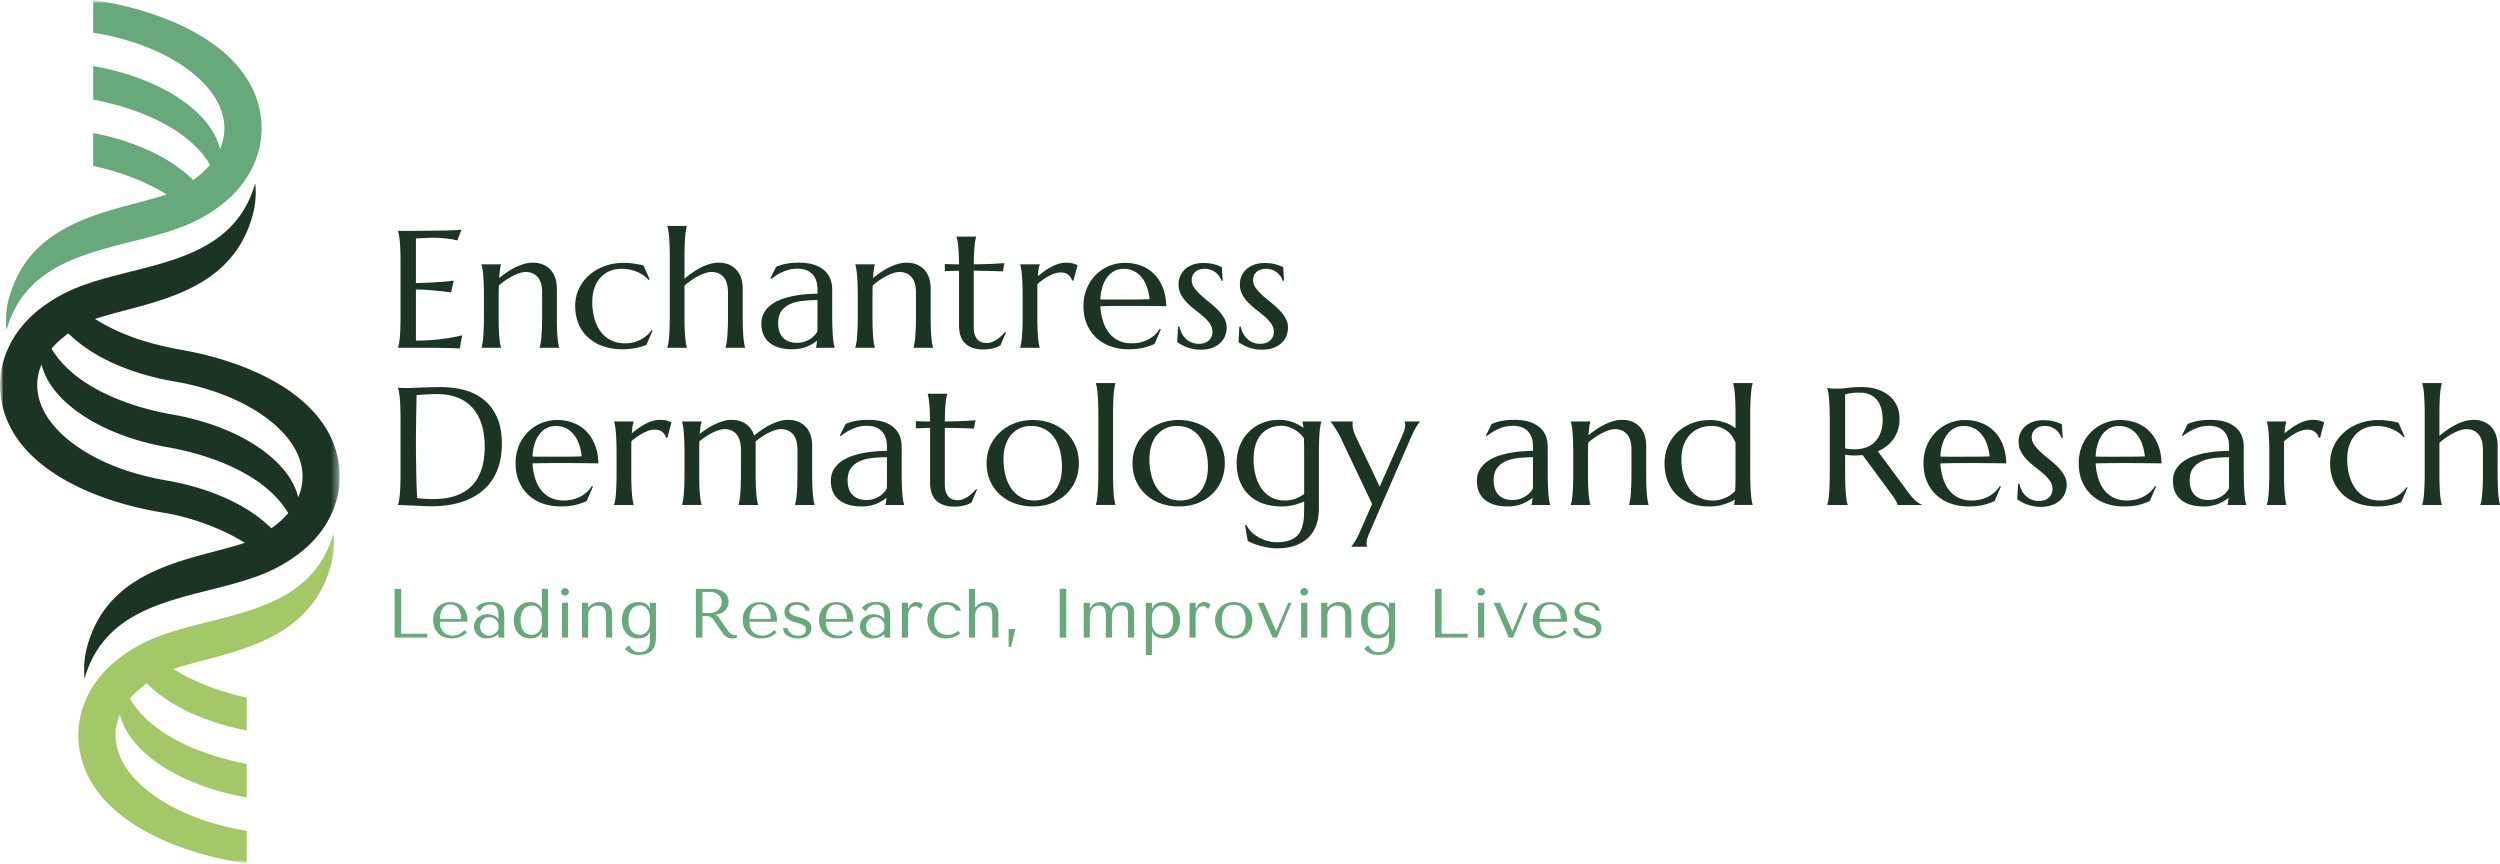 <svg xmlns="http://www.w3.org/2000/svg" width="359" height="124" fill="none"><mask id="a" width="49" height="124" x="0" y="0" maskUnits="userSpaceOnUse" style="mask-type:luminance"><path fill="#fff" d="M0 0h48.791v124H0z"></path></mask><g mask="url(#a)"><mask id="b" width="49" height="124" x="0" y="0" maskUnits="userSpaceOnUse" style="mask-type:luminance"><path fill="#fff" d="M0 0h48.791v124H0z"></path></mask><g mask="url(#b)"><path fill="#1C3423" fill-rule="evenodd" d="M34.996 77.845c-3.325-2.041-7.715-3.616-11.636-4.243C13.28 71.972.947 66.819.046 56.348a12.1 12.1 0 0 1 .368-4.21l.07-.254c.226-.793.522-1.567.893-2.309.39-.796.864-1.552 1.405-2.266.607-.799 1.3-1.538 2.053-2.21a19 19 0 0 1 1.626-1.295l.502-.344a23 23 0 0 1 2.324-1.357c8.986-4.573 23.725-3.065 27.364-15.785l.023.263q.088 1.058 0 2.12a12.6 12.6 0 0 1-.366 2.093c-3.06 11.54-14.927 12.51-22.5 14.95l-.157.064.147.09c3.963 2.432 7.997 3.576 12.537 4.394 9.899 1.788 21.54 6.94 22.415 17.102q.093 1.062 0 2.12a12 12 0 0 1-.365 2.091l-.072.253a13.5 13.5 0 0 1-.89 2.307 14.3 14.3 0 0 1-1.406 2.269 16 16 0 0 1-2.056 2.212c-.514.461-1.06.893-1.626 1.294l-.5.345c-.745.496-1.523.948-2.323 1.354-8.988 4.578-23.725 3.068-27.364 15.788l-.025-.263a12 12 0 0 1 .002-2.118q.09-1.062.366-2.09c3.062-11.54 14.927-12.51 22.497-14.95l.16-.067zm-10.73-8.792c5.828 1.072 11.196 3.363 14.644 6.756l.054.054.064-.044q.553-.394 1.063-.834.677-.584 1.258-1.257l.039-.047-.033-.055c-3.137-5.25-10.512-8.169-17.007-9.354-3.89-.655-7.758-1.88-11.103-3.785-3.08-1.753-6.253-4.446-7.208-7.896l-.072-.263-.1.256a7.5 7.5 0 0 0-.492 2.08c-.044.476-.039.958.018 1.434.414 3.809 3.654 6.835 6.85 8.774 3.559 2.158 7.802 3.502 12.025 4.181m.175-9.585c3.888.655 7.76 1.88 11.106 3.784 3.077 1.754 6.253 4.447 7.207 7.897l.073.263.1-.256a7.4 7.4 0 0 0 .476-3.511c-.417-3.81-3.654-6.833-6.853-8.775-3.561-2.16-7.802-3.506-12.024-4.183-5.829-1.072-11.197-3.363-14.645-6.756l-.054-.054-.064.044q-.55.393-1.063.836c-.45.39-.872.808-1.258 1.257l-.039.047.031.053c3.137 5.25 10.51 8.169 17.007 9.354" clip-rule="evenodd"></path></g><mask id="c" width="49" height="124" x="0" y="0" maskUnits="userSpaceOnUse" style="mask-type:luminance"><path fill="#fff" d="M0 0h48.791v124H0z"></path></mask><g mask="url(#c)"><path fill="#67A97B" fill-rule="evenodd" d="M23.772 27.833c-2.898-1.778-6.523-3.174-10.386-4.01v-4.72c5.695 1.102 10.919 3.368 14.3 6.694l.056.055.062-.045c.368-.263.726-.54 1.063-.836.45-.39.872-.806 1.258-1.255l.041-.047-.03-.054c-3.096-5.181-10.317-8.093-16.747-9.305V9.488c3.831.663 7.64 1.88 10.936 3.755 3.078 1.754 6.25 4.447 7.205 7.897l.072.262.1-.255a7.4 7.4 0 0 0 .477-3.512c-.417-3.809-3.654-6.835-6.85-8.774-3.536-2.145-7.746-3.49-11.94-4.171V0c10.218 1.478 23.21 6.624 24.137 17.38q.09 1.062 0 2.12a12.3 12.3 0 0 1-.366 2.09l-.072.254c-.224.791-.52 1.565-.89 2.309a14 14 0 0 1-1.405 2.264c-.61.801-1.3 1.54-2.053 2.215q-.775.689-1.627 1.294l-.499.345c-.746.498-1.526.947-2.324 1.354C19.305 36.201 4.563 34.69.927 47.413L.9 47.15a12.4 12.4 0 0 1 0-2.12q.09-1.06.365-2.091c3.062-11.542 14.925-12.512 22.496-14.952l.16-.067z" clip-rule="evenodd"></path></g><mask id="d" width="49" height="124" x="0" y="0" maskUnits="userSpaceOnUse" style="mask-type:luminance"><path fill="#fff" d="M0 0h48.791v124H0z"></path></mask><g mask="url(#d)"><path fill="#A4C868" fill-rule="evenodd" d="M25.045 96.165c2.898 1.778 6.523 3.174 10.383 4.01v4.719c-5.694-1.101-10.915-3.368-14.297-6.693l-.054-.055-.064.045q-.552.393-1.063.838c-.45.39-.872.806-1.258 1.255l-.041.047.03.052c3.096 5.181 10.314 8.092 16.747 9.305v4.821c-3.831-.662-7.637-1.88-10.93-3.755-3.081-1.753-6.254-4.446-7.209-7.896l-.072-.265-.1.258a7.4 7.4 0 0 0-.491 2.078c-.042.479-.036.96.015 1.433.414 3.81 3.654 6.835 6.85 8.775 3.536 2.142 7.743 3.486 11.937 4.171V124c-10.218-1.478-23.208-6.624-24.134-17.382a12.31 12.31 0 0 1 .365-4.211l.07-.256c.224-.791.522-1.567.89-2.309.391-.796.867-1.552 1.405-2.264.607-.798 1.3-1.537 2.054-2.212a19 19 0 0 1 1.626-1.295l.502-.344a23 23 0 0 1 2.32-1.354c8.986-4.576 23.729-3.066 27.365-15.788l.023.263a12.28 12.28 0 0 1-.365 4.211c-3.06 11.54-14.928 12.509-22.496 14.952l-.16.064z" clip-rule="evenodd"></path></g></g><path fill="#1C3423" d="M57.163 33.157a387 387 0 0 0 5.77-.041q1.251-.018 2.138-.053.886-.035 1.203-.094l-.596 1.558a9 9 0 0 0-.935-.188 21 21 0 0 0-1.124-.134 16 16 0 0 0-2.223-.047q-.407.017-.783.04l-.887.048v6.392a47 47 0 0 0 2.26-.07 71 71 0 0 0 1.712-.117q.826-.07 1.458-.164l-.377 1.697q-.838-.105-1.713-.199a46 46 0 0 0-1.64-.146 24 24 0 0 0-1.7-.064v7.34q1.433 0 2.636-.117a30 30 0 0 0 2.101-.27q1.046-.163 1.908-.385l-.353 1.896a12 12 0 0 0-.437-.023l-.65-.024q-.359-.01-.753-.017l-1.767-.03h-5.248V49.9q.072-.246.14-.61.066-.361.115-.9.048-.54.073-1.283a54 54 0 0 0 .024-1.738v-7.622q0-.995-.024-1.738-.025-.744-.073-1.288-.049-.545-.116-.908a6 6 0 0 0-.14-.608zm20.687 8.898q0-1.545-.643-2.272-.645-.726-1.725-.726-.39 0-.875.158a7 7 0 0 0-.996.422q-.51.263-1.02.615-.51.351-.96.749l-.025 1.534v2.833q0 .995.025 1.738.024.744.073 1.282.048.54.109.902.06.363.133.609v.047H69.14v-.047q.074-.246.14-.61.067-.361.11-.9.042-.54.072-1.283t.03-1.738v-2.833q0-.996-.03-1.739a35 35 0 0 0-.073-1.282 9 9 0 0 0-.109-.901 6 6 0 0 0-.14-.61v-.046h2.807v.047a4 4 0 0 0-.152.743q-.055.45-.116 1.177.498-.398 1.075-.796a10 10 0 0 1 1.197-.709 8 8 0 0 1 1.263-.503q.644-.193 1.264-.193.947 0 1.61.316.66.316 1.08.831.42.516.608 1.177t.188 1.34v3.98q0 .996.024 1.74.025.742.073 1.282.05.538.11.9.06.364.133.61v.047h-2.806v-.047q.073-.246.14-.61.065-.361.11-.9.041-.54.072-1.283t.03-1.738zm15.865 5.397-.898 2.084q-.329.14-.754.257a10.35 10.35 0 0 1-2.672.363q-1.47 0-2.715-.415a6.2 6.2 0 0 1-2.15-1.212 5.5 5.5 0 0 1-1.416-1.955q-.51-1.16-.51-2.646 0-1.323.529-2.453a6 6 0 0 1 1.47-1.96 6.9 6.9 0 0 1 2.216-1.3 8 8 0 0 1 2.77-.469q.681 0 1.458.111.777.112 1.385.287l.862 1.99-.146.083a3.9 3.9 0 0 0-.722-.662 4.7 4.7 0 0 0-.923-.51 6 6 0 0 0-1.063-.327 5.6 5.6 0 0 0-1.142-.117q-.948 0-1.725.322a3.7 3.7 0 0 0-1.337.93 4.3 4.3 0 0 0-.868 1.493q-.31.885-.31 2.008 0 1.264.298 2.353t.886 1.891 1.483 1.253q.892.45 2.095.45.56 0 1.111-.134a4.75 4.75 0 0 0 1.95-.99q.413-.35.693-.795zm10.824-5.397q0-1.545-.644-2.272t-1.725-.726q-.4 0-.893.158a6.5 6.5 0 0 0-1.008.428 9 9 0 0 0-1.026.626q-.51.357-.948.755v4.344q0 .995.025 1.738.024.744.072 1.282.05.54.11.902.06.363.133.609v.047H95.83v-.047q.073-.246.14-.61.066-.361.11-.9.042-.54.072-1.283t.03-1.738V37.02q0-.995-.03-1.738-.03-.744-.073-1.282a9 9 0 0 0-.11-.902 6 6 0 0 0-.139-.608v-.047h2.806v.047a5 5 0 0 0-.133.608q-.06.363-.11.902-.048.538-.072 1.282a54 54 0 0 0-.025 1.738v2.997q.487-.421 1.075-.83.59-.411 1.221-.738.631-.329 1.288-.527a4.4 4.4 0 0 1 1.287-.2q.948 0 1.61.317.662.316 1.081.831.42.516.608 1.177t.188 1.34v3.98q0 .996.024 1.74.025.742.073 1.282.049.538.109.9.061.364.134.61v.047h-2.806v-.047a6 6 0 0 0 .14-.61q.067-.361.109-.9.042-.54.073-1.283t.03-1.738zm4.799 4.437q0-.925.394-1.604.396-.68 1.051-1.16.656-.48 1.494-.778t1.737-.468q.9-.17 1.774-.234a28 28 0 0 1 1.604-.076v-.597q0-.773-.207-1.335a2.5 2.5 0 0 0-.583-.93 2.4 2.4 0 0 0-.905-.551 3.6 3.6 0 0 0-1.16-.182q-.437 0-.863.07a5 5 0 0 0-.88.235 6.5 6.5 0 0 0-.96.445q-.504.28-1.087.714l-.122-.07.826-1.651q.402-.176.79-.287a7.7 7.7 0 0 1 1.609-.28q.42-.03.881-.03 1.276 0 2.181.298.904.299 1.482.82.576.52.844 1.218.267.696.267 1.492v3.817q0 .995.031 1.738.03.744.073 1.282.042.54.109.902.066.363.14.609v.047h-2.685v-.047q.06-.188.091-.422.03-.234.055-.562-.255.21-.602.434a5 5 0 0 1-.789.403 5.6 5.6 0 0 1-.984.293 6 6 0 0 1-1.185.111q-2.114 0-3.267-.954-1.154-.955-1.154-2.71m8.054-3.407q-1.106.012-2.126.123-1.021.111-1.804.462t-1.251 1.001q-.468.651-.468 1.727 0 1.382.717 2.107.716.726 1.98.726a3.4 3.4 0 0 0 1.063-.158q.479-.158.85-.398.37-.24.626-.526.255-.288.388-.557.025-.444.025-.989v-3.518m14.14-1.03q0-1.545-.644-2.272-.643-.726-1.725-.726-.389 0-.875.158a6.7 6.7 0 0 0-.996.422q-.51.263-1.02.615-.51.351-.96.749l-.024 1.534v2.833q0 .995.024 1.738.024.744.073 1.282.049.54.109.902.061.363.134.609v.047h-2.806v-.047q.072-.246.139-.61.067-.361.11-.9a37 37 0 0 0 .103-3.021v-2.833q0-.996-.03-1.739a37 37 0 0 0-.073-1.282 9 9 0 0 0-.11-.901 6 6 0 0 0-.139-.61v-.046h2.806v.047a4 4 0 0 0-.152.743q-.055.45-.115 1.177.498-.398 1.075-.796a10 10 0 0 1 1.196-.709 8 8 0 0 1 1.264-.503q.643-.193 1.263-.193.947 0 1.61.316.661.316 1.081.831.419.516.607 1.177.189.661.188 1.34v3.98q0 .996.025 1.74.024.742.073 1.282.048.538.109.9.06.364.134.61v.047h-2.807v-.047a6 6 0 0 0 .14-.61 9 9 0 0 0 .109-.9q.043-.54.073-1.283.031-.743.031-1.738zm10.167 7.2q.365 0 .723-.129.359-.129.693-.351t.643-.51q.31-.286.577-.602l.122.058-.79 1.885-.358.17a4 4 0 0 1-.51.187 5.7 5.7 0 0 1-1.646.217q-1.628 0-2.533-.85-.905-.848-.905-2.65v-7.81l-2.041.07v-1.03q.377.023.899.035t1.142.012a43 43 0 0 0-.043-1.47q-.03-.638-.073-1.112a9 9 0 0 0-.103-.802 7 7 0 0 0-.121-.55v-.047h2.806v.047a4 4 0 0 0-.134.55q-.06.328-.103.797a26 26 0 0 0-.073 1.106q-.03.638-.042 1.48.765-.011 1.5-.028a54 54 0 0 0 2.357-.106q.418-.03.552-.052l-.218 1.194q-.62-.012-1.3-.035a56 56 0 0 0-1.336-.035l-1.555-.024v8.055q0 .726.164 1.177.164.45.425.708.26.258.595.351.335.094.686.094m5.151-6.72q0-.996-.03-1.739a37 37 0 0 0-.073-1.282 9 9 0 0 0-.11-.901 6 6 0 0 0-.139-.61v-.046h2.806v.047q-.098.27-.164.655-.067.387-.103.995.449-.362.935-.714.486-.35.996-.62t1.039-.433q.528-.165 1.063-.164.327 0 .571.03a3 3 0 0 1 .789.198l.304.123-.595 2.236-.207-.047a1.54 1.54 0 0 0-.546-.825q-.402-.31-1.094-.31-.377 0-.789.129a5 5 0 0 0-.839.357 9 9 0 0 0-.85.526q-.425.3-.826.627-.024.34-.024.737v3.863q0 .996.024 1.74.024.742.073 1.282.049.538.109.9.061.364.134.61v.047h-2.806v-.047q.072-.246.139-.61.067-.361.11-.9a37 37 0 0 0 .103-3.021zm15.197 7.621a7.6 7.6 0 0 1-2.527-.41 5.9 5.9 0 0 1-2.053-1.2 5.6 5.6 0 0 1-1.378-1.955q-.505-1.164-.505-2.663 0-1.323.462-2.453a6 6 0 0 1 1.276-1.96 5.873 5.873 0 0 1 4.251-1.768q1.251 0 2.32.415 1.07.416 1.853 1.206t1.239 1.955q.456 1.164.492 2.652a326 326 0 0 0-5.6-.047q-1.057 0-2.059.012-1.002.011-1.804.035a8.8 8.8 0 0 0 .395 2.2q.321.984.887 1.68.565.697 1.372 1.072t1.828.375q.705 0 1.331-.158a4.8 4.8 0 0 0 1.135-.44q.51-.28.912-.66.4-.382.68-.826l.146.07-.899 2.084q-.657.328-1.567.556-.912.228-2.187.228m-1.616-7.141q1.215 0 2.436-.006a73 73 0 0 0 2.217-.041 7.5 7.5 0 0 0-.413-1.827 4.6 4.6 0 0 0-.778-1.37 3.3 3.3 0 0 0-1.117-.866 3.3 3.3 0 0 0-1.421-.304q-.705 0-1.294.298a3 3 0 0 0-1.027.86 4.5 4.5 0 0 0-.704 1.377 7 7 0 0 0-.316 1.855q.546.024 1.154.024zm15.149-2.705-.17.024a2.6 2.6 0 0 0-.76-1.136 2.5 2.5 0 0 0-.716-.427 2.6 2.6 0 0 0-.966-.17q-.376 0-.711.105t-.583.31a1.5 1.5 0 0 0-.395.51 1.64 1.64 0 0 0-.145.714q0 .573.37 1.095.37.52.929 1.03.56.509 1.209 1.024.65.516 1.209 1.077.558.563.929 1.2.37.639.371 1.376 0 .597-.219 1.165a2.8 2.8 0 0 1-.674 1.013q-.456.444-1.166.72-.711.275-1.695.275a5.3 5.3 0 0 1-1.087-.106 6 6 0 0 1-.923-.263 5 5 0 0 1-.754-.351 9 9 0 0 1-.589-.369l.122-2.224h.194q.121.55.364 1.006.243.457.602.779a2.68 2.68 0 0 0 1.828.685q.899 0 1.427-.48.53-.48.529-1.253 0-.62-.359-1.141a5.4 5.4 0 0 0-.905-1.001q-.546-.48-1.172-.96t-1.172-1.025a5.3 5.3 0 0 1-.905-1.194q-.358-.65-.358-1.481 0-.679.261-1.247.261-.567.729-.972.467-.404 1.111-.626a4.3 4.3 0 0 1 1.409-.222q1.008 0 1.683.204.674.205 1.026.393zm8.807 0-.17.024a2.6 2.6 0 0 0-.759-1.136 2.6 2.6 0 0 0-.717-.427 2.6 2.6 0 0 0-.966-.17q-.376 0-.711.105-.333.105-.583.31a1.5 1.5 0 0 0-.394.51q-.147.304-.146.714 0 .573.37 1.095.37.52.93 1.03.558.509 1.208 1.024.65.516 1.209 1.077.559.563.929 1.2.37.639.371 1.376 0 .597-.219 1.165t-.674 1.013-1.166.72-1.695.275a5.3 5.3 0 0 1-1.087-.106 6 6 0 0 1-.923-.263 5 5 0 0 1-.753-.351 9 9 0 0 1-.59-.369l.122-2.224h.194q.122.55.365 1.006.243.457.601.779a2.68 2.68 0 0 0 1.828.685q.898 0 1.428-.48.528-.48.528-1.253a1.97 1.97 0 0 0-.358-1.141 5.5 5.5 0 0 0-.905-1.001q-.548-.48-1.173-.96a12 12 0 0 1-1.172-1.025 5.3 5.3 0 0 1-.905-1.194q-.358-.65-.358-1.481 0-.679.261-1.247.261-.567.729-.972.468-.404 1.111-.626.644-.222 1.409-.222 1.009 0 1.683.204.674.205 1.026.393zM59.823 56.731q-.024 1.311-.049 2.54-.012.528-.018 1.078l-.012 1.083-.012 1.018q-.006.486-.006.861 0 .784.012 1.897.012 1.111.03 2.283.018 1.17.055 2.248.036 1.077.085 1.79a14 14 0 0 0 1.057.1q.315.018.62.03.303.01.51.011.85 0 1.743-.11a7.8 7.8 0 0 0 1.725-.416 6.4 6.4 0 0 0 1.567-.838q.736-.532 1.288-1.375t.868-2.032q.315-1.188.316-2.803 0-1.792-.45-3.19-.45-1.4-1.317-2.36a5.6 5.6 0 0 0-2.15-1.458q-1.282-.497-2.947-.497-.327 0-.74.017l-.82.036a20 20 0 0 0-.766.046q-.358.03-.589.041m-2.66-1.053.522.023a14 14 0 0 0 .777.023q.23 0 .772-.023.54-.023 1.233-.047l1.44-.047q.746-.023 1.402-.023 1.762 0 3.353.421 1.591.422 2.794 1.382t1.907 2.517.705 3.828q0 1.628-.37 2.927a8 8 0 0 1-1.04 2.295 7.1 7.1 0 0 1-1.597 1.704q-.93.708-2.053 1.165-1.123.456-2.399.667-1.275.21-2.636.21-.486 0-1.172-.029t-1.379-.064l-1.306-.064q-.614-.03-.953-.03v-.047q.072-.245.14-.608.066-.363.115-.902.048-.538.073-1.282a54 54 0 0 0 .024-1.738v-7.622q0-.996-.024-1.75-.025-.756-.073-1.3a11 11 0 0 0-.116-.919 6 6 0 0 0-.14-.62zm23.336 17.046a7.6 7.6 0 0 1-2.527-.41 5.9 5.9 0 0 1-2.053-1.2 5.6 5.6 0 0 1-1.379-1.955q-.504-1.165-.504-2.663 0-1.323.462-2.453a6 6 0 0 1 1.275-1.961 5.878 5.878 0 0 1 4.252-1.768q1.25 0 2.32.416 1.069.415 1.853 1.205.783.79 1.239 1.956.454 1.164.492 2.651a318 318 0 0 0-5.6-.046q-1.057 0-2.06.011-1.002.012-1.803.035a8.8 8.8 0 0 0 .394 2.201q.322.984.887 1.68a3.8 3.8 0 0 0 1.373 1.072q.807.374 1.828.374.705 0 1.33-.158a4.8 4.8 0 0 0 1.136-.439 4.4 4.4 0 0 0 .911-.661q.4-.38.68-.826l.146.07-.899 2.085q-.656.328-1.567.556t-2.186.228m-1.616-7.142q1.215 0 2.436-.005a73 73 0 0 0 2.217-.041 7.4 7.4 0 0 0-.413-1.827 4.6 4.6 0 0 0-.778-1.37 3.3 3.3 0 0 0-1.117-.866 3.3 3.3 0 0 0-1.422-.304q-.704 0-1.294.298a3 3 0 0 0-1.026.86 4.5 4.5 0 0 0-.705 1.376 7 7 0 0 0-.316 1.856q.547.023 1.155.023zm9.657-.48q0-.995-.03-1.738-.03-.744-.073-1.282a9 9 0 0 0-.11-.902 6 6 0 0 0-.139-.609v-.046h2.806v.046q-.097.27-.164.656-.066.387-.103.995.45-.363.935-.714a8 8 0 0 1 .997-.62q.51-.27 1.038-.434a3.6 3.6 0 0 1 1.063-.163q.329 0 .571.029a3 3 0 0 1 .79.199l.303.123-.595 2.236-.206-.047a1.55 1.55 0 0 0-.547-.825q-.401-.31-1.093-.31a2.7 2.7 0 0 0-.79.128 5 5 0 0 0-.838.357 8 8 0 0 0-.85.527q-.427.3-.826.627-.025.34-.025.737v3.863q0 .995.025 1.74.024.743.072 1.281.05.54.11.902.06.363.133.608v.047h-2.806v-.047q.073-.245.14-.608a9 9 0 0 0 .11-.902q.042-.538.072-1.282t.03-1.738zm17.858-.48q0-.773-.164-1.334a2.5 2.5 0 0 0-.474-.931 1.9 1.9 0 0 0-.747-.55 2.5 2.5 0 0 0-.972-.182 2.8 2.8 0 0 0-.814.14q-.449.141-.929.381a9.4 9.4 0 0 0-1.865 1.235q-.024.375-.024.802v3.753q0 .994.024 1.738.025.744.073 1.282.048.54.109.902.061.363.134.608v.047h-2.806v-.047q.073-.245.14-.608a9 9 0 0 0 .109-.902q.042-.538.073-1.282t.03-1.738v-2.834q0-.995-.03-1.738-.03-.744-.073-1.282a9 9 0 0 0-.11-.902 6 6 0 0 0-.14-.609v-.046h2.807v.046q-.097.27-.152.685t-.115 1.048q.486-.375 1.044-.737.56-.363 1.148-.644.59-.282 1.185-.457a4.1 4.1 0 0 1 1.178-.175q.693 0 1.227.175t.936.48q.4.305.674.714.273.41.419.878.498-.41 1.087-.813.59-.405 1.215-.72.625-.316 1.275-.516a4.3 4.3 0 0 1 1.27-.198q.948 0 1.609.316.663.315 1.082.83.418.516.607 1.177.188.662.188 1.341v3.98q0 .995.025 1.74.024.743.072 1.281.049.54.116.902.066.363.14.608v.047h-2.819v-.047q.073-.245.14-.608t.115-.902q.05-.538.073-1.282a55 55 0 0 0 .025-1.738v-3.314q0-1.545-.644-2.271-.645-.726-1.725-.726-.377 0-.832.14a6 6 0 0 0-.942.387 9.7 9.7 0 0 0-1.883 1.253q.025.14.025.28v4.25q0 .995.03 1.74.03.743.073 1.281.042.54.109.902.067.363.14.608v.047h-2.806v-.047q.073-.245.133-.608t.11-.902q.048-.538.072-1.282.025-.744.025-1.738zm12.913 4.438q0-.926.395-1.604a3.8 3.8 0 0 1 1.051-1.16 5.8 5.8 0 0 1 1.494-.778 11.6 11.6 0 0 1 1.737-.468q.899-.171 1.773-.234a28 28 0 0 1 1.604-.077v-.597q0-.773-.207-1.334a2.5 2.5 0 0 0-.583-.931 2.4 2.4 0 0 0-.905-.55 3.6 3.6 0 0 0-1.16-.182 5.018 5.018 0 0 0-1.743.304 6.5 6.5 0 0 0-.96.445q-.504.282-1.087.715l-.121-.07.826-1.651q.4-.176.789-.287a7.7 7.7 0 0 1 1.61-.281q.419-.03.881-.03 1.275 0 2.18.299.904.298 1.482.82.577.52.844 1.217.268.697.268 1.493v3.817q0 .994.03 1.738t.073 1.282q.042.54.109.902.067.363.14.608v.047h-2.685v-.047q.061-.186.091-.421.031-.235.055-.562-.255.21-.601.433a5 5 0 0 1-.79.404 5.5 5.5 0 0 1-.984.293q-.54.111-1.184.111-2.114 0-3.268-.954t-1.154-2.71m8.054-3.407q-1.106.01-2.126.122t-1.804.463a3.04 3.04 0 0 0-1.251 1.001q-.468.65-.468 1.727 0 1.38.717 2.107.717.726 1.98.726.583 0 1.063-.158t.85-.398.626-.527q.255-.286.389-.556.024-.445.024-.99v-3.517m10.18 6.17q.364 0 .723-.13.358-.128.692-.35.334-.224.644-.51t.577-.603l.121.059-.789 1.885-.359.17a3.6 3.6 0 0 1-.51.187 5.6 5.6 0 0 1-1.646.216q-1.627 0-2.533-.848-.905-.849-.905-2.652v-7.81l-2.04.071v-1.03q.376.023.898.035.523.012 1.142.012a46 46 0 0 0-.042-1.47q-.03-.638-.073-1.112a9 9 0 0 0-.103-.802 7 7 0 0 0-.122-.55v-.047h2.806v.047a4 4 0 0 0-.133.55 9 9 0 0 0-.104.796 27 27 0 0 0-.072 1.107q-.031.638-.043 1.48.765-.01 1.5-.029a55 55 0 0 0 2.357-.105 7 7 0 0 0 .553-.053l-.219 1.194q-.62-.01-1.3-.035a54 54 0 0 0-1.336-.035l-1.555-.023v8.055q0 .726.164 1.176t.425.709.595.35q.334.095.687.095m4.13-5.327q0-1.323.51-2.453a6.1 6.1 0 0 1 1.403-1.961 6.5 6.5 0 0 1 2.108-1.3 7.2 7.2 0 0 1 2.612-.468q1.372 0 2.581.439A6.4 6.4 0 0 1 152.997 62a5.76 5.76 0 0 1 1.415 1.967q.516 1.159.516 2.599a6.3 6.3 0 0 1-.437 2.318 5.7 5.7 0 0 1-1.288 1.967q-.85.855-2.083 1.364t-2.836.509a7.5 7.5 0 0 1-2.564-.433 6.3 6.3 0 0 1-2.101-1.241 5.8 5.8 0 0 1-1.422-1.961q-.522-1.153-.522-2.593m6.888 5.373q.862 0 1.585-.328a3.5 3.5 0 0 0 1.245-.948q.523-.62.814-1.51.292-.89.292-2.014 0-1.264-.28-2.347-.279-1.084-.832-1.873a3.9 3.9 0 0 0-1.391-1.236q-.837-.444-1.955-.444-.863 0-1.58.322a3.6 3.6 0 0 0-1.245.93q-.528.61-.82 1.493-.291.885-.291 2.008 0 1.264.285 2.353.286 1.089.844 1.89.56.803 1.391 1.254.832.45 1.938.45m9.159-12.281q0-.995-.03-1.739-.03-.742-.073-1.282a9 9 0 0 0-.109-.901 6 6 0 0 0-.14-.609v-.047h2.806v.047a5 5 0 0 0-.133.609q-.061.363-.11.901-.048.54-.073 1.282a55 55 0 0 0-.024 1.739v8.348q0 .994.024 1.738.025.744.073 1.282.049.54.11.902.06.363.133.608v.047h-2.806v-.047q.073-.245.14-.608a9 9 0 0 0 .109-.902q.042-.538.073-1.282t.03-1.738zm4.908 6.908q0-1.323.51-2.453a6.1 6.1 0 0 1 1.403-1.961 6.5 6.5 0 0 1 2.108-1.3 7.2 7.2 0 0 1 2.612-.468q1.372 0 2.581.439A6.4 6.4 0 0 1 173.952 62a5.76 5.76 0 0 1 1.415 1.967q.516 1.159.516 2.599a6.3 6.3 0 0 1-.437 2.318 5.7 5.7 0 0 1-1.288 1.967q-.85.855-2.083 1.364t-2.836.509a7.5 7.5 0 0 1-2.564-.433 6.3 6.3 0 0 1-2.101-1.241 5.8 5.8 0 0 1-1.422-1.961q-.522-1.153-.522-2.593m6.888 5.373q.862 0 1.585-.328a3.5 3.5 0 0 0 1.245-.948q.523-.62.814-1.51.292-.89.292-2.014 0-1.264-.28-2.347-.279-1.084-.832-1.873a3.9 3.9 0 0 0-1.391-1.236q-.837-.444-1.955-.444-.863 0-1.58.322a3.6 3.6 0 0 0-1.245.93q-.528.61-.82 1.493-.291.885-.291 2.008 0 1.264.285 2.353.286 1.089.844 1.89.56.803 1.391 1.254.833.45 1.938.45m13.788 5.995q.983 0 1.664-.205t1.124-.568.68-.872.352-1.118q.116-.61.134-1.3t.018-1.428v-.387a7 7 0 0 1-1.433.521 7.6 7.6 0 0 1-1.895.217q-1.446 0-2.624-.433a5.6 5.6 0 0 1-2.011-1.241 5.4 5.4 0 0 1-1.281-1.961q-.45-1.153-.45-2.593 0-1.323.443-2.46a5.8 5.8 0 0 1 1.252-1.966 5.8 5.8 0 0 1 1.931-1.305q1.123-.474 2.484-.474.584 0 1.069.093.486.095.905.252t.79.363q.37.204.723.439l-.122-.867v-.046h2.685v.046a6 6 0 0 0-.14.61 9 9 0 0 0-.109.9q-.042.54-.073 1.283t-.03 1.738v7.962q0 1.077-.298 2.101a4.64 4.64 0 0 1-1.008 1.82q-.71.797-1.877 1.277-1.166.48-2.903.48-.607 0-1.227-.112a12 12 0 0 1-1.179-.269 9.497 9.497 0 0 1-1.725-.673l-.376-2.248.194-.047q.292.609.796 1.072t1.099.772 1.233.469 1.185.158m1.19-5.995q.875 0 1.586-.28a5 5 0 0 0 1.196-.656v-5.83q0-.657-.012-1.189a43 43 0 0 1-.012-.966 4 4 0 0 0-.674-.767 4.34 4.34 0 0 0-1.695-.913 3.4 3.4 0 0 0-.887-.123q-.923 0-1.664.328a3.4 3.4 0 0 0-1.257.942q-.517.615-.79 1.499t-.273 2.008q0 1.264.291 2.353.292 1.089.857 1.89.564.803 1.403 1.254.838.45 1.931.45m12.537.504-4.276-9.015q-.231-.515-.498-.99a21 21 0 0 0-.504-.848q-.237-.375-.42-.627a6 6 0 0 0-.243-.322v-.046h3.183v.046a.7.7 0 0 0-.036.176 2 2 0 0 0-.012.21q0 .364.115.803.116.439.431 1.094l3.353 7.025 3.061-6.93q.195-.434.395-.95.201-.514.201-1.041 0-.153-.025-.252c-.016-.066-.048-.135-.048-.135v-.046h2.186v.046q-.218.223-.552.79-.335.569-.711 1.423l-5.795 13.3q-.194.434-.394.948-.201.516-.201 1.042 0 .153.024.252a1 1 0 0 0 .049.135v.047h-2.272v-.047q.232-.222.565-.779.335-.555.711-1.399zm15.051-3.314q0-.924.395-1.603a3.8 3.8 0 0 1 1.051-1.16 5.8 5.8 0 0 1 1.494-.778 11.6 11.6 0 0 1 1.737-.468q.898-.171 1.773-.234a28 28 0 0 1 1.604-.077v-.597q0-.773-.207-1.334a2.5 2.5 0 0 0-.583-.931 2.4 2.4 0 0 0-.905-.55 3.6 3.6 0 0 0-1.16-.182 5.018 5.018 0 0 0-1.743.304 6.5 6.5 0 0 0-.96.445q-.504.282-1.087.715l-.121-.07.826-1.651q.4-.176.789-.287a7.7 7.7 0 0 1 1.61-.281q.419-.03.881-.03 1.275 0 2.18.299.905.298 1.482.82.577.52.844 1.217.268.697.268 1.493v3.817q0 .994.03 1.738t.073 1.282q.042.54.109.902.067.363.14.608v.047h-2.685v-.047q.061-.186.091-.421.031-.235.055-.562-.255.21-.601.433a5 5 0 0 1-.79.404 5.5 5.5 0 0 1-.984.293q-.54.111-1.184.111-2.114 0-3.268-.954t-1.154-2.71m8.054-3.406q-1.106.01-2.126.122t-1.804.463a3.04 3.04 0 0 0-1.251 1.001q-.468.65-.468 1.727 0 1.38.717 2.107.717.726 1.98.726.583 0 1.063-.158t.85-.398.626-.527q.255-.286.389-.556.024-.445.024-.99v-3.517m14.14-1.03q0-1.546-.644-2.272-.643-.726-1.725-.726-.388 0-.874.158a7 7 0 0 0-.997.422q-.51.263-1.02.614t-.96.75l-.024 1.533v2.834q0 .994.024 1.738.025.744.073 1.282.049.54.11.902.06.363.133.608v.047h-2.806v-.047q.073-.245.14-.608a9 9 0 0 0 .109-.902q.042-.538.073-1.282t.03-1.738v-2.834q0-.995-.03-1.738-.03-.744-.073-1.282a9 9 0 0 0-.109-.902 6 6 0 0 0-.14-.609v-.046h2.806v.046a4 4 0 0 0-.152.744q-.054.45-.115 1.177.498-.398 1.075-.797a10 10 0 0 1 1.197-.708 8 8 0 0 1 1.263-.503q.644-.195 1.263-.194.948 0 1.61.317.662.315 1.081.83.419.516.607 1.177.189.662.189 1.341v3.98q0 .995.024 1.74.024.743.073 1.281.049.54.109.902.061.363.134.608v.047h-2.806v-.047q.073-.245.139-.608t.11-.902a37 37 0 0 0 .103-3.02zm11.31-4.31q.498 0 .996.083.498.082.972.234.473.152.899.375.424.222.765.503v-1.92q0-.995-.024-1.739a24 24 0 0 0-.073-1.282q-.049-.539-.11-.901a5 5 0 0 0-.133-.609v-.047h2.806v.047a6 6 0 0 0-.14.609 9 9 0 0 0-.109.901q-.042.54-.073 1.282-.03.744-.03 1.739v8.348q0 .994.03 1.738t.073 1.282q.042.54.109.902.067.363.14.608v.047h-2.685v-.047a1.2 1.2 0 0 0 .061-.275l.061-.45q-.62.375-1.555.679-.936.304-2.175.304-1.445 0-2.624-.433a5.6 5.6 0 0 1-2.01-1.241 5.45 5.45 0 0 1-1.282-1.961q-.449-1.153-.449-2.593 0-1.323.486-2.453a5.9 5.9 0 0 1 1.36-1.961 6.3 6.3 0 0 1 2.078-1.3q1.202-.468 2.636-.468m3.632 3.256q-.486-1.23-1.391-1.815a3.67 3.67 0 0 0-2.035-.585q-.947 0-1.749.322a3.8 3.8 0 0 0-1.373.93q-.57.61-.893 1.493-.322.885-.322 2.008 0 1.264.292 2.353.291 1.089.856 1.89a4.05 4.05 0 0 0 1.403 1.254q.838.45 1.932.45.571 0 1.069-.128.498-.13.911-.328.413-.2.729-.44.317-.24.522-.474.024-.503.037-1.147t.012-1.416zm15.743 4.367q0 .994.031 1.738.03.744.073 1.282.043.54.109.902.067.363.14.608v.047H262.4v-.047q.073-.245.14-.608t.109-.902q.043-.538.073-1.276t.031-1.744v-7.622q0-.995-.031-1.739-.03-.743-.073-1.282a9 9 0 0 0-.109-.907 6 6 0 0 0-.14-.615v-.047l.511.047q.23.024.516.03.285.005.589.005.474 0 1.282-.11.807-.112 2.059-.112 1.166 0 2.156.304.99.305 1.719.89.728.586 1.136 1.434.407.849.407 1.926 0 .843-.225 1.563t-.632 1.306q-.406.585-.978 1.036-.57.45-1.275.755l4.264 5.772q.315.433.589.75.273.315.522.544.249.228.48.374.231.147.474.228v.047h-3.511q-.036-.222-.237-.591a6 6 0 0 0-.468-.732l-4.3-5.842q-.279.024-.559.041a10.187 10.187 0 0 1-1.257-.006 7 7 0 0 1-.699-.082zm0-3.548q.329.07.669.1t.656.029q.91 0 1.664-.263a3.3 3.3 0 0 0 1.281-.803 3.7 3.7 0 0 0 .82-1.34q.292-.802.292-1.88 0-.876-.207-1.591a3.4 3.4 0 0 0-.613-1.212 2.74 2.74 0 0 0-1.026-.773q-.62-.275-1.446-.275-.838 0-1.336.082a4.4 4.4 0 0 0-.754.176zm17.712 8.336a7.6 7.6 0 0 1-2.527-.41 5.9 5.9 0 0 1-2.053-1.2 5.6 5.6 0 0 1-1.378-1.955q-.505-1.165-.505-2.663 0-1.323.462-2.453a6 6 0 0 1 1.276-1.961 5.873 5.873 0 0 1 4.251-1.768q1.251 0 2.321.416a5.3 5.3 0 0 1 1.852 1.205q.783.79 1.239 1.956.456 1.164.492 2.651a318 318 0 0 0-5.6-.046q-1.057 0-2.059.011-1.002.012-1.804.035a8.8 8.8 0 0 0 .395 2.201q.321.984.887 1.68.564.697 1.372 1.072.808.374 1.829.374.704 0 1.33-.158a4.8 4.8 0 0 0 1.136-.439 4.4 4.4 0 0 0 .911-.661q.4-.38.68-.826l.146.07-.899 2.085q-.657.328-1.567.556-.912.228-2.187.228m-1.616-7.142q1.215 0 2.436-.005a73 73 0 0 0 2.217-.041 7.5 7.5 0 0 0-.413-1.827 4.6 4.6 0 0 0-.777-1.37 3.3 3.3 0 0 0-1.118-.866 3.3 3.3 0 0 0-1.421-.304q-.705 0-1.294.298a3 3 0 0 0-1.027.86 4.5 4.5 0 0 0-.704 1.376 7 7 0 0 0-.316 1.856q.546.023 1.154.023zm15.149-2.704-.17.023a2.6 2.6 0 0 0-.76-1.135 2.5 2.5 0 0 0-.716-.428 2.6 2.6 0 0 0-.966-.17q-.376 0-.711.106-.333.105-.583.31a1.5 1.5 0 0 0-.395.51 1.64 1.64 0 0 0-.145.714q0 .573.37 1.094t.929 1.03q.56.51 1.209 1.025.65.514 1.209 1.077.558.563.929 1.2.37.638.371 1.376 0 .597-.219 1.165-.219.567-.674 1.012t-1.166.72q-.711.276-1.695.275a5.3 5.3 0 0 1-1.087-.105 6 6 0 0 1-.923-.263 5 5 0 0 1-.754-.352 9 9 0 0 1-.589-.368l.122-2.225h.194q.121.55.364 1.007t.602.779a2.69 2.69 0 0 0 1.828.685q.899 0 1.427-.48.53-.48.529-1.253 0-.62-.359-1.142a5.4 5.4 0 0 0-.905-1q-.546-.48-1.172-.96t-1.172-1.025a5.3 5.3 0 0 1-.905-1.194q-.358-.65-.358-1.481 0-.68.261-1.247.261-.569.729-.972.467-.405 1.111-.626a4.3 4.3 0 0 1 1.409-.223q1.008 0 1.683.205.674.205 1.026.392zm8.758 9.846a7.6 7.6 0 0 1-2.526-.41 5.9 5.9 0 0 1-2.053-1.2 5.6 5.6 0 0 1-1.379-1.955q-.504-1.165-.504-2.663 0-1.323.461-2.453a6 6 0 0 1 1.276-1.961 5.878 5.878 0 0 1 4.252-1.768q1.25 0 2.32.416a5.3 5.3 0 0 1 1.852 1.205q.785.79 1.239 1.956.456 1.164.492 2.651a318 318 0 0 0-5.6-.046q-1.056 0-2.059.011-1.002.012-1.804.035a8.8 8.8 0 0 0 .395 2.201q.322.984.887 1.68.564.697 1.373 1.072.808.374 1.828.374.704 0 1.33-.158a4.8 4.8 0 0 0 1.136-.439q.51-.281.911-.661.4-.38.68-.826l.146.07-.899 2.085q-.656.328-1.567.556t-2.187.228m-1.615-7.142q1.214 0 2.435-.005a73 73 0 0 0 2.217-.041 7.4 7.4 0 0 0-.413-1.827 4.6 4.6 0 0 0-.777-1.37 3.3 3.3 0 0 0-1.118-.866 3.3 3.3 0 0 0-1.421-.304q-.705 0-1.294.298a3 3 0 0 0-1.026.86 4.5 4.5 0 0 0-.705 1.376 7 7 0 0 0-.316 1.856q.547.023 1.154.023zm8.685 3.478q0-.926.395-1.604.395-.68 1.051-1.16a5.8 5.8 0 0 1 1.494-.778 11.6 11.6 0 0 1 1.737-.468q.9-.171 1.774-.234a28 28 0 0 1 1.603-.077v-.597q0-.773-.206-1.334a2.5 2.5 0 0 0-.583-.931 2.4 2.4 0 0 0-.905-.55 3.6 3.6 0 0 0-1.16-.182q-.437 0-.863.07a5 5 0 0 0-.881.234q-.455.165-.959.445a10 10 0 0 0-1.087.715l-.122-.07.826-1.651q.401-.176.79-.287a7.7 7.7 0 0 1 1.609-.281q.42-.03.881-.03 1.275 0 2.181.299.904.298 1.482.82.576.52.844 1.217.267.697.267 1.493v3.817q0 .994.03 1.738.031.744.073 1.282.043.54.11.902.066.363.139.608v.047h-2.684v-.047a2.4 2.4 0 0 0 .091-.421q.03-.235.054-.562-.255.21-.601.433a5 5 0 0 1-.789.404 5.6 5.6 0 0 1-.984.293 6 6 0 0 1-1.185.111q-2.113 0-3.268-.954t-1.154-2.71m8.054-3.407a22 22 0 0 0-2.126.122q-1.02.112-1.803.463-.784.351-1.252 1.001t-.467 1.727q0 1.38.716 2.107.717.726 1.98.726.583 0 1.063-.158t.851-.398.625-.527.389-.556q.024-.445.024-.99v-3.517m5.783-.55q0-.996-.031-1.74-.03-.742-.073-1.281a9 9 0 0 0-.109-.902 6 6 0 0 0-.14-.609v-.046h2.807v.046q-.098.27-.164.656-.067.387-.104.995.45-.363.936-.714.486-.35.996-.62t1.038-.434q.53-.163 1.063-.163.328 0 .571.029a3.1 3.1 0 0 1 .79.199l.304.123-.596 2.236-.206-.047a1.54 1.54 0 0 0-.547-.825q-.4-.31-1.093-.31-.376 0-.79.128a5 5 0 0 0-.838.357 8 8 0 0 0-.85.527q-.426.3-.826.627-.025.34-.025.737v3.863q0 .995.025 1.74.024.743.073 1.281.048.54.109.902.06.363.134.608v.047h-2.807v-.047a6 6 0 0 0 .14-.608q.067-.363.109-.902.043-.538.073-1.282.031-.744.031-1.738zm19.849 4.916-.899 2.084q-.327.141-.753.258a10.298 10.298 0 0 1-2.672.363q-1.47 0-2.715-.416a6.2 6.2 0 0 1-2.151-1.211 5.5 5.5 0 0 1-1.415-1.956q-.51-1.158-.51-2.645 0-1.323.528-2.453a6 6 0 0 1 1.47-1.961 6.9 6.9 0 0 1 2.217-1.3 8 8 0 0 1 2.77-.468q.68 0 1.458.111t1.385.287l.862 1.99-.146.082a3.8 3.8 0 0 0-.722-.661 4.8 4.8 0 0 0-.924-.51 6 6 0 0 0-1.063-.327 5.6 5.6 0 0 0-1.142-.117q-.947 0-1.725.322a3.7 3.7 0 0 0-1.336.93 4.3 4.3 0 0 0-.868 1.493q-.31.885-.31 2.008 0 1.264.298 2.353.297 1.089.886 1.89.59.803 1.482 1.254.894.45 2.096.45.558 0 1.111-.134a4.75 4.75 0 0 0 1.95-.99q.412-.352.693-.796zm10.824-5.397q0-1.545-.644-2.271-.643-.726-1.725-.726-.4 0-.893.158a6.5 6.5 0 0 0-1.008.428q-.516.269-1.026.626t-.948.755v4.344q0 .994.024 1.738.025.744.073 1.282.049.54.11.902.06.363.133.608v.047h-2.806v-.047q.073-.245.14-.608a9 9 0 0 0 .109-.902q.043-.538.073-1.282t.03-1.738v-8.348q0-.995-.03-1.739-.03-.742-.073-1.282a9 9 0 0 0-.109-.901 6 6 0 0 0-.14-.609v-.047h2.806v.047a5 5 0 0 0-.133.609q-.061.363-.11.901-.048.54-.073 1.282a55 55 0 0 0-.024 1.739v2.997q.486-.42 1.075-.831.59-.41 1.221-.738.631-.327 1.288-.526a4.4 4.4 0 0 1 1.287-.2q.948 0 1.61.317.662.315 1.081.83.419.516.607 1.177.189.662.189 1.341v3.98q0 .995.024 1.74.025.743.073 1.281.048.54.109.902.061.363.134.608v.047h-2.806v-.047q.073-.245.139-.608t.11-.902a37 37 0 0 0 .103-3.02z"></path><path fill="#67A97B" d="M56.67 91.557v-6.993h.943v6.444h3.742v.55zm10.443-2.278v-.21q0-.668-.197-1.158a2.3 2.3 0 0 0-.534-.81 2.2 2.2 0 0 0-.782-.479 2.8 2.8 0 0 0-.944-.16q-.528 0-.974.175a2.2 2.2 0 0 0-.777.51 2.4 2.4 0 0 0-.519.809 2.9 2.9 0 0 0-.186 1.074q0 .499.16.974.162.475.488.849.326.375.829.6t1.187.224q.663 0 1.223-.225t.974-.644l-.331-.32q-.218.18-.41.33t-.388.25a1.885 1.885 0 0 1-.881.21q-.291 0-.617-.085a1.65 1.65 0 0 1-.607-.305 1.7 1.7 0 0 1-.466-.61q-.187-.39-.187-.999zm-3.939-.4q0-.4.088-.773.088-.375.27-.665a1.44 1.44 0 0 1 .461-.464q.28-.175.663-.175.736 0 1.146.554.41.555.41 1.524zm7.21-2.427q.756 0 1.17.205.416.204.607.535.192.33.223.759.03.43.031.879v2.727h-.84v-.49a2.2 2.2 0 0 1-.767.445q-.466.165-.933.165-.446 0-.787-.15-.342-.15-.57-.39a1.6 1.6 0 0 1-.343-.539 1.7 1.7 0 0 1 .01-1.249q.126-.32.374-.574.249-.255.612-.415.362-.16.829-.16.465 0 .886.175.42.175.69.495v-.43q0-.819-.254-1.218-.255-.4-.928-.4-.29 0-.508.07a1.4 1.4 0 0 0-.389.195q-.171.124-.316.31a5 5 0 0 0-.29.414l-.54-.52q.146-.15.306-.3.162-.15.394-.27.233-.119.555-.194.32-.075.778-.075m1.192 3.127a2 2 0 0 0-.15-.28 1.6 1.6 0 0 0-.255-.31 1.4 1.4 0 0 0-.373-.254 1.2 1.2 0 0 0-.518-.105q-.3 0-.55.115a1.3 1.3 0 0 0-.42.3 1.3 1.3 0 0 0-.264.434q-.093.25-.093.52a1.21 1.21 0 0 0 .425.954q.186.164.415.245t.435.08q.196 0 .4-.07.201-.07.383-.195a1.7 1.7 0 0 0 .565-.665zm7.116-5.015h-.881v2.817h-.042a1.3 1.3 0 0 0-.275-.434 1.5 1.5 0 0 0-.388-.285 1.8 1.8 0 0 0-.462-.16 2.4 2.4 0 0 0-.492-.05q-.518 0-.954.185t-.751.525-.493.819a3.1 3.1 0 0 0-.176 1.069q0 .599.176 1.084.177.485.493.829.315.345.751.53.436.184.954.184 1.224 0 1.617-.929h.042v.81h.88zm-.881 4.995a1.72 1.72 0 0 1-.42 1.134q-.192.215-.456.34a1.3 1.3 0 0 1-.565.125q-.332 0-.622-.115a1.3 1.3 0 0 1-.508-.365 1.8 1.8 0 0 1-.347-.65 3.1 3.1 0 0 1-.13-.958q0-.57.13-.97.129-.399.352-.654.224-.255.513-.37.291-.114.612-.114.29 0 .55.115.258.114.455.34.198.224.316.544.12.32.12.73zm2.887-2.997v4.995h.88v-4.995zm-.125-1.578a.5.5 0 0 0 .166.38q.166.16.394.16a.55.55 0 0 0 .394-.16.5.5 0 0 0 .166-.38.5.5 0 0 0-.166-.38.55.55 0 0 0-.394-.16.55.55 0 0 0-.394.16.5.5 0 0 0-.166.38m7.334 6.573V88.32q0-.18-.031-.494a1.6 1.6 0 0 0-.202-.62 1.5 1.5 0 0 0-.544-.529q-.374-.225-1.058-.225-.3-.01-.674.115a2 2 0 0 0-.736.475l-.165.16h-.042v-.64h-.88v4.995h.88V88.47q0-.39.114-.67.114-.279.311-.469a1.2 1.2 0 0 1 .451-.28q.255-.09.524-.09.435 0 .673.166.24.165.348.384.108.22.13.44.02.22.02.32v3.286zm5.406.42q0 .459-.114.78a1.36 1.36 0 0 1-.316.519 1.2 1.2 0 0 1-.477.29q-.274.09-.586.09-.549 0-.886-.27t-.617-.72l-.57.5a2.47 2.47 0 0 0 1.192.774q.332.105.757.105.787 0 1.275-.215.487-.214.757-.574t.368-.825.098-.964v-4.905h-.881v.78h-.041a1.1 1.1 0 0 0-.534-.655q-.409-.235-1.073-.235-.53 0-.964.185-.436.185-.747.525-.31.339-.482.819-.17.48-.17 1.069 0 .599.17 1.084.171.485.482.829.312.345.742.53.43.184.958.184.58 0 1.011-.22t.606-.699h.042zm0-2.548q0 .42-.12.74-.118.32-.315.54a1.33 1.33 0 0 1-.996.449q-.248 0-.533-.085a1.3 1.3 0 0 1-.53-.315q-.243-.23-.403-.65-.162-.419-.161-1.078 0-.7.197-1.114t.461-.635.54-.284a2 2 0 0 1 .43-.065q.341 0 .611.145.27.144.451.39.181.243.275.564.093.32.093.66zm6.613-4.865v6.993h.944V88.47h.456q.29 0 .482.05t.347.17.29.31.322.47l.818 1.168q.156.23.306.42t.327.324q.175.135.399.215.223.08.534.08.228 0 .373-.02a.8.8 0 0 0 .29-.1v-.37a1 1 0 0 1-.207.02 1.1 1.1 0 0 1-.384-.06 1.1 1.1 0 0 1-.311-.174 2 2 0 0 1-.28-.28 6 6 0 0 1-.279-.374q-.436-.61-.674-.975a21 21 0 0 0-.379-.564 2.4 2.4 0 0 0-.228-.29.7.7 0 0 0-.212-.15l-.104-.05v-.04q.498-.03.855-.21.358-.18.586-.449.228-.27.332-.584a2 2 0 0 0 .103-.615q0-.27-.108-.59a1.6 1.6 0 0 0-.374-.594 2.05 2.05 0 0 0-.72-.46q-.456-.183-1.151-.184zm.944.44h1.047q.393 0 .71.11.315.11.544.304.228.195.347.465.12.27.119.59 0 .268-.109.544a1.5 1.5 0 0 1-.326.5q-.218.223-.534.364a1.8 1.8 0 0 1-.731.14h-1.067zm10.703 4.275v-.21q0-.668-.197-1.158a2.25 2.25 0 0 0-.534-.81 2.2 2.2 0 0 0-.783-.479 2.8 2.8 0 0 0-.943-.16q-.528 0-.974.175a2.2 2.2 0 0 0-.778.51 2.4 2.4 0 0 0-.518.809 2.9 2.9 0 0 0-.187 1.074q0 .499.161.974.16.475.487.849.327.375.829.6.504.224 1.187.224.664 0 1.224-.225a2.8 2.8 0 0 0 .974-.644l-.332-.32q-.217.18-.409.33t-.389.25a1.889 1.889 0 0 1-.881.21q-.29 0-.617-.085a1.6 1.6 0 0 1-.606-.305 1.7 1.7 0 0 1-.467-.61q-.186-.39-.186-.999zm-3.939-.4q0-.4.088-.773.088-.375.269-.665t.462-.464q.279-.175.663-.175.737 0 1.145.554.41.555.41 1.524zm8.608-1.178a.9.9 0 0 0-.145-.5 1.3 1.3 0 0 0-.399-.394 2.1 2.1 0 0 0-.591-.26 2.6 2.6 0 0 0-.72-.095q-.363 0-.679.09t-.549.27q-.234.18-.368.444-.135.266-.135.615 0 .48.228.76.228.279.57.449t.741.274.741.23.57.315q.23.19.229.52 0 .14-.047.29a.7.7 0 0 1-.171.274 1 1 0 0 1-.342.21 1.5 1.5 0 0 1-.55.085 1.7 1.7 0 0 1-.699-.125 1.6 1.6 0 0 1-.467-.3 1.1 1.1 0 0 1-.259-.355.8.8 0 0 1-.078-.3h-.674q0 .28.135.545t.41.475.673.334q.4.126.928.125.954 0 1.436-.404.482-.405.482-1.064 0-.48-.233-.77a1.7 1.7 0 0 0-.586-.464 4 4 0 0 0-.762-.285q-.41-.11-.762-.23a2.2 2.2 0 0 1-.585-.29.56.56 0 0 1-.234-.479.8.8 0 0 1 .052-.275.7.7 0 0 1 .176-.27 1 1 0 0 1 .332-.21q.207-.084.518-.084t.539.085q.228.084.384.21a.8.8 0 0 1 .228.274q.072.15.073.28zm6.287 1.579v-.21q0-.67-.197-1.16a2.3 2.3 0 0 0-.533-.808 2.2 2.2 0 0 0-.783-.48 2.8 2.8 0 0 0-.943-.16q-.53 0-.975.175a2.2 2.2 0 0 0-.777.51 2.4 2.4 0 0 0-.519.809 2.9 2.9 0 0 0-.186 1.074q0 .499.16.974.161.475.488.849.326.375.829.6t1.187.224q.663 0 1.223-.225t.975-.644l-.332-.32q-.218.18-.41.33a2.4 2.4 0 0 1-.388.25 1.889 1.889 0 0 1-.882.21q-.29 0-.616-.085a1.65 1.65 0 0 1-.607-.305 1.7 1.7 0 0 1-.466-.61q-.187-.39-.187-.999zm-3.939-.4q0-.4.088-.774a2.2 2.2 0 0 1 .27-.665q.182-.29.461-.464.28-.175.664-.175.735 0 1.145.554.41.555.409 1.524zm7.21-2.428q.757 0 1.171.205.415.204.606.535.193.33.223.759.031.43.031.879v2.727h-.839v-.49a2.2 2.2 0 0 1-.767.445q-.466.165-.933.165-.446 0-.788-.15t-.57-.39a1.6 1.6 0 0 1-.342-.539 1.7 1.7 0 0 1 .01-1.249q.124-.32.373-.574.249-.255.612-.415t.829-.16.886.175.69.495v-.43q0-.819-.254-1.218-.255-.4-.928-.4-.29 0-.508.07a1.4 1.4 0 0 0-.389.195 1.6 1.6 0 0 0-.316.31 5 5 0 0 0-.29.414l-.539-.52q.145-.15.306-.3.16-.15.394-.27.233-.119.554-.194t.778-.075m1.192 3.127a2 2 0 0 0-.151-.28 1.6 1.6 0 0 0-.254-.31 1.4 1.4 0 0 0-.373-.254 1.2 1.2 0 0 0-.518-.105q-.3 0-.549.115a1.3 1.3 0 0 0-.42.3 1.3 1.3 0 0 0-.265.434q-.093.25-.093.52a1.22 1.22 0 0 0 .425.954q.186.164.415.245t.435.08q.197 0 .399-.07.203-.07.384-.195a1.66 1.66 0 0 0 .565-.665zm2.513-3.017v4.995h.881V88.54q0-.41.099-.694.099-.285.254-.465a.95.95 0 0 1 .342-.26.9.9 0 0 1 .363-.08.72.72 0 0 1 .44.15q.203.15.296.28l.352-.62a.8.8 0 0 0-.223-.199 1.3 1.3 0 0 0-.658-.2q-.435 0-.726.23-.29.23-.476.68h-.063v-.8zm6.578 4.596q-.373 0-.721-.11a1.6 1.6 0 0 1-.616-.355 1.7 1.7 0 0 1-.431-.65q-.16-.404-.16-.993 0-.61.176-1.034a2 2 0 0 1 .44-.68 1.6 1.6 0 0 1 .586-.37q.321-.114.612-.114.477 0 .829.24.353.24.467.589h.715a1.4 1.4 0 0 0-.332-.594 1.9 1.9 0 0 0-.523-.38 2.3 2.3 0 0 0-.633-.2 4 4 0 0 0-.648-.055q-.653 0-1.15.205a2.5 2.5 0 0 0-.84.555 2.3 2.3 0 0 0-.513.819 2.9 2.9 0 0 0-.171.999q0 .559.187 1.044.186.485.533.839t.835.56a2.8 2.8 0 0 0 1.099.204q.684 0 1.197-.22.513-.219.866-.48l-.301-.379a2.7 2.7 0 0 1-.721.425q-.357.135-.782.135m3.053-6.594v6.993h.881V88.67q0-.2.031-.49t.171-.559.42-.465.777-.194q.353 0 .565.125a.86.86 0 0 1 .327.334q.114.21.15.49t.036.58v3.066h.881V88.26q0-.559-.165-.914a1.5 1.5 0 0 0-.415-.554 1.4 1.4 0 0 0-.544-.27 2.5 2.5 0 0 0-.565-.07q-.363 0-.762.135-.4.135-.752.515l-.114.14h-.041v-2.678zm6.048 8.352h-.342v-2.578h.974zm6.987-8.352v6.993h.943v-6.993zm4.328 6.993V88.71q0-.18.031-.474.031-.295.161-.58.129-.285.399-.49.27-.204.756-.204.353 0 .545.15t.285.37.109.459q.015.24.015.42v3.196h.881V88.71q0-.22.042-.524.04-.305.176-.575t.389-.46.689-.19q.321 0 .518.09.198.09.306.27.11.18.145.44a4.4 4.4 0 0 1 .037.6v3.196h.881v-3.486q0-.23-.052-.515a1.3 1.3 0 0 0-.223-.53 1.3 1.3 0 0 0-.498-.409q-.326-.165-.865-.165-.156 0-.363.03a1.7 1.7 0 0 0-.876.42 1.7 1.7 0 0 0-.368.5h-.072a1.6 1.6 0 0 0-.177-.325 1.4 1.4 0 0 0-.29-.305 1.5 1.5 0 0 0-.42-.23 1.7 1.7 0 0 0-.585-.09 2.4 2.4 0 0 0-.374.035q-.218.034-.435.135-.218.1-.41.28t-.316.47h-.041v-.81h-.881v4.995zm8.039 2.498h.881v-3.317h.041q.105.26.275.44t.389.29.461.16q.244.05.493.05.518 0 .953-.186.436-.185.752-.524.316-.34.492-.824a3.1 3.1 0 0 0 .176-1.074q0-.6-.176-1.08a2.4 2.4 0 0 0-.492-.823 2.14 2.14 0 0 0-.752-.53 2.4 2.4 0 0 0-.953-.185q-1.234 0-1.618.92h-.041v-.81h-.881zm.881-5.495q0-.33.109-.624.108-.296.306-.51.197-.214.461-.34.264-.124.565-.124.321 0 .617.115.296.114.513.364t.347.65q.13.4.13.959 0 .57-.13.969a1.85 1.85 0 0 1-.352.654q-.224.255-.513.37a1.7 1.7 0 0 1-.612.115q-.291 0-.549-.115a1.3 1.3 0 0 1-.457-.34 1.8 1.8 0 0 1-.316-.544 2.1 2.1 0 0 1-.119-.73zm5.396-1.998v4.995h.881V88.54q0-.41.098-.694.1-.285.254-.465a.923.923 0 0 1 .705-.34q.238 0 .441.15.201.15.295.28l.353-.62a.9.9 0 0 0-.223-.199 1.34 1.34 0 0 0-.659-.2q-.435 0-.725.23-.291.23-.477.68h-.062v-.8zm9.034 2.508q0 .519-.187.994a2.5 2.5 0 0 1-1.373 1.403q-.492.21-1.104.21-.622 0-1.125-.215a2.6 2.6 0 0 1-.85-.574 2.6 2.6 0 0 1-.539-.834 2.6 2.6 0 0 1-.192-.984 2.63 2.63 0 0 1 .731-1.829q.348-.359.85-.574.503-.215 1.125-.215.612 0 1.104.215t.839.574q.348.36.534.835.187.474.187.994m-.985 0q0-.699-.155-1.134-.156-.435-.405-.675a1.3 1.3 0 0 0-.549-.324 2.1 2.1 0 0 0-.581-.085q-.28 0-.58.085a1.34 1.34 0 0 0-.555.324q-.254.24-.414.675-.16.434-.161 1.134 0 .69.161 1.124.16.434.414.674.255.24.555.325t.58.085.581-.085.549-.325.405-.674q.155-.435.155-1.124m1.726-2.508 2.156 4.995h.622l2.094-4.995h-.487l-1.68 4.006h-.062l-1.731-4.006zm6.256 0v4.995h.881v-4.995zm-.124-1.578a.5.5 0 0 0 .165.38.55.55 0 0 0 .394.16.55.55 0 0 0 .394-.16.5.5 0 0 0 .166-.38.5.5 0 0 0-.166-.38.55.55 0 0 0-.394-.16.55.55 0 0 0-.394.16.51.51 0 0 0-.165.38m7.333 6.573V88.32q0-.18-.031-.494a1.47 1.47 0 0 0-.746-1.149q-.373-.225-1.057-.225a2 2 0 0 0-.674.115q-.373.125-.736.475l-.166.16h-.041v-.64h-.882v4.995h.882V88.47q0-.39.114-.67.114-.279.311-.469t.45-.28.524-.09q.435 0 .674.166.238.165.347.384.11.22.13.44t.02.32v3.286zm5.406.42q0 .459-.114.78a1.35 1.35 0 0 1-.316.519q-.202.2-.477.29t-.585.09q-.55 0-.887-.27a2.8 2.8 0 0 1-.616-.72l-.571.5q.074.09.228.235.156.144.394.29.238.145.571.25.332.104.756.104.787 0 1.275-.215.487-.214.757-.574t.368-.825q.099-.464.098-.964v-4.905h-.881v.78h-.041a1.1 1.1 0 0 0-.534-.655q-.41-.235-1.073-.235-.529 0-.964.185t-.746.525a2.4 2.4 0 0 0-.482.819q-.171.48-.171 1.069 0 .599.171 1.084.17.485.482.829a2.1 2.1 0 0 0 .741.53q.43.184.959.184.58 0 1.01-.22a1.23 1.23 0 0 0 .607-.699h.041zm0-2.548q0 .42-.119.74a1.7 1.7 0 0 1-.316.54 1.33 1.33 0 0 1-.995.449q-.249 0-.534-.085a1.3 1.3 0 0 1-.529-.315q-.243-.23-.404-.65-.16-.419-.161-1.078 0-.7.197-1.114t.462-.635q.264-.22.539-.284.274-.065.43-.065.342 0 .611.145.27.144.451.39.182.243.275.564t.093.66zm6.614 2.128v-6.993h.943v6.444h3.742v.55zm6.173-4.995v4.995h.881v-4.995zm-.125-1.578q0 .22.166.38a.55.55 0 0 0 .394.16.55.55 0 0 0 .394-.16.51.51 0 0 0 .166-.38.51.51 0 0 0-.166-.38.55.55 0 0 0-.394-.16.55.55 0 0 0-.394.16.5.5 0 0 0-.166.38m2.379 1.578 2.156 4.995h.622l2.094-4.995h-.487l-1.679 4.006h-.063l-1.731-4.006zm10.527 2.718v-.21q0-.67-.197-1.16a2.25 2.25 0 0 0-.534-.808 2.2 2.2 0 0 0-.783-.48 2.8 2.8 0 0 0-.943-.16q-.528 0-.974.175a2.2 2.2 0 0 0-.778.51 2.4 2.4 0 0 0-.518.809 2.9 2.9 0 0 0-.187 1.074q0 .499.161.974t.487.849.83.6q.502.224 1.187.224.663 0 1.223-.225a2.8 2.8 0 0 0 .974-.644l-.332-.32q-.217.18-.409.33t-.389.25a1.889 1.889 0 0 1-.881.21q-.29 0-.617-.085a1.65 1.65 0 0 1-.606-.305 1.7 1.7 0 0 1-.467-.61q-.186-.39-.186-.999zm-3.939-.4q0-.4.088-.774.089-.375.269-.665.182-.29.462-.464.279-.175.663-.175.737 0 1.146.554.41.555.409 1.524zm8.609-1.179a.92.92 0 0 0-.145-.5 1.3 1.3 0 0 0-.4-.394 2.2 2.2 0 0 0-.59-.26 2.7 2.7 0 0 0-.721-.095q-.363 0-.679.09t-.549.27-.368.444q-.135.266-.135.615 0 .48.228.76.228.279.57.449t.741.274.742.23.57.315a.64.64 0 0 1 .228.52q0 .14-.047.29a.7.7 0 0 1-.171.274 1 1 0 0 1-.342.21 1.5 1.5 0 0 1-.549.085q-.415 0-.7-.125a1.6 1.6 0 0 1-.467-.3 1.1 1.1 0 0 1-.259-.355.8.8 0 0 1-.078-.3h-.673q0 .28.134.545.135.265.41.475t.674.334.927.125q.954 0 1.436-.404.482-.405.482-1.064 0-.48-.233-.77a1.7 1.7 0 0 0-.586-.464 4 4 0 0 0-.762-.285q-.41-.11-.762-.23a2.2 2.2 0 0 1-.585-.29.56.56 0 0 1-.234-.479.8.8 0 0 1 .052-.275.74.74 0 0 1 .177-.27 1 1 0 0 1 .331-.21q.207-.084.519-.084.31 0 .539.085.227.084.383.21a.8.8 0 0 1 .228.274q.073.15.073.28z"></path></svg>